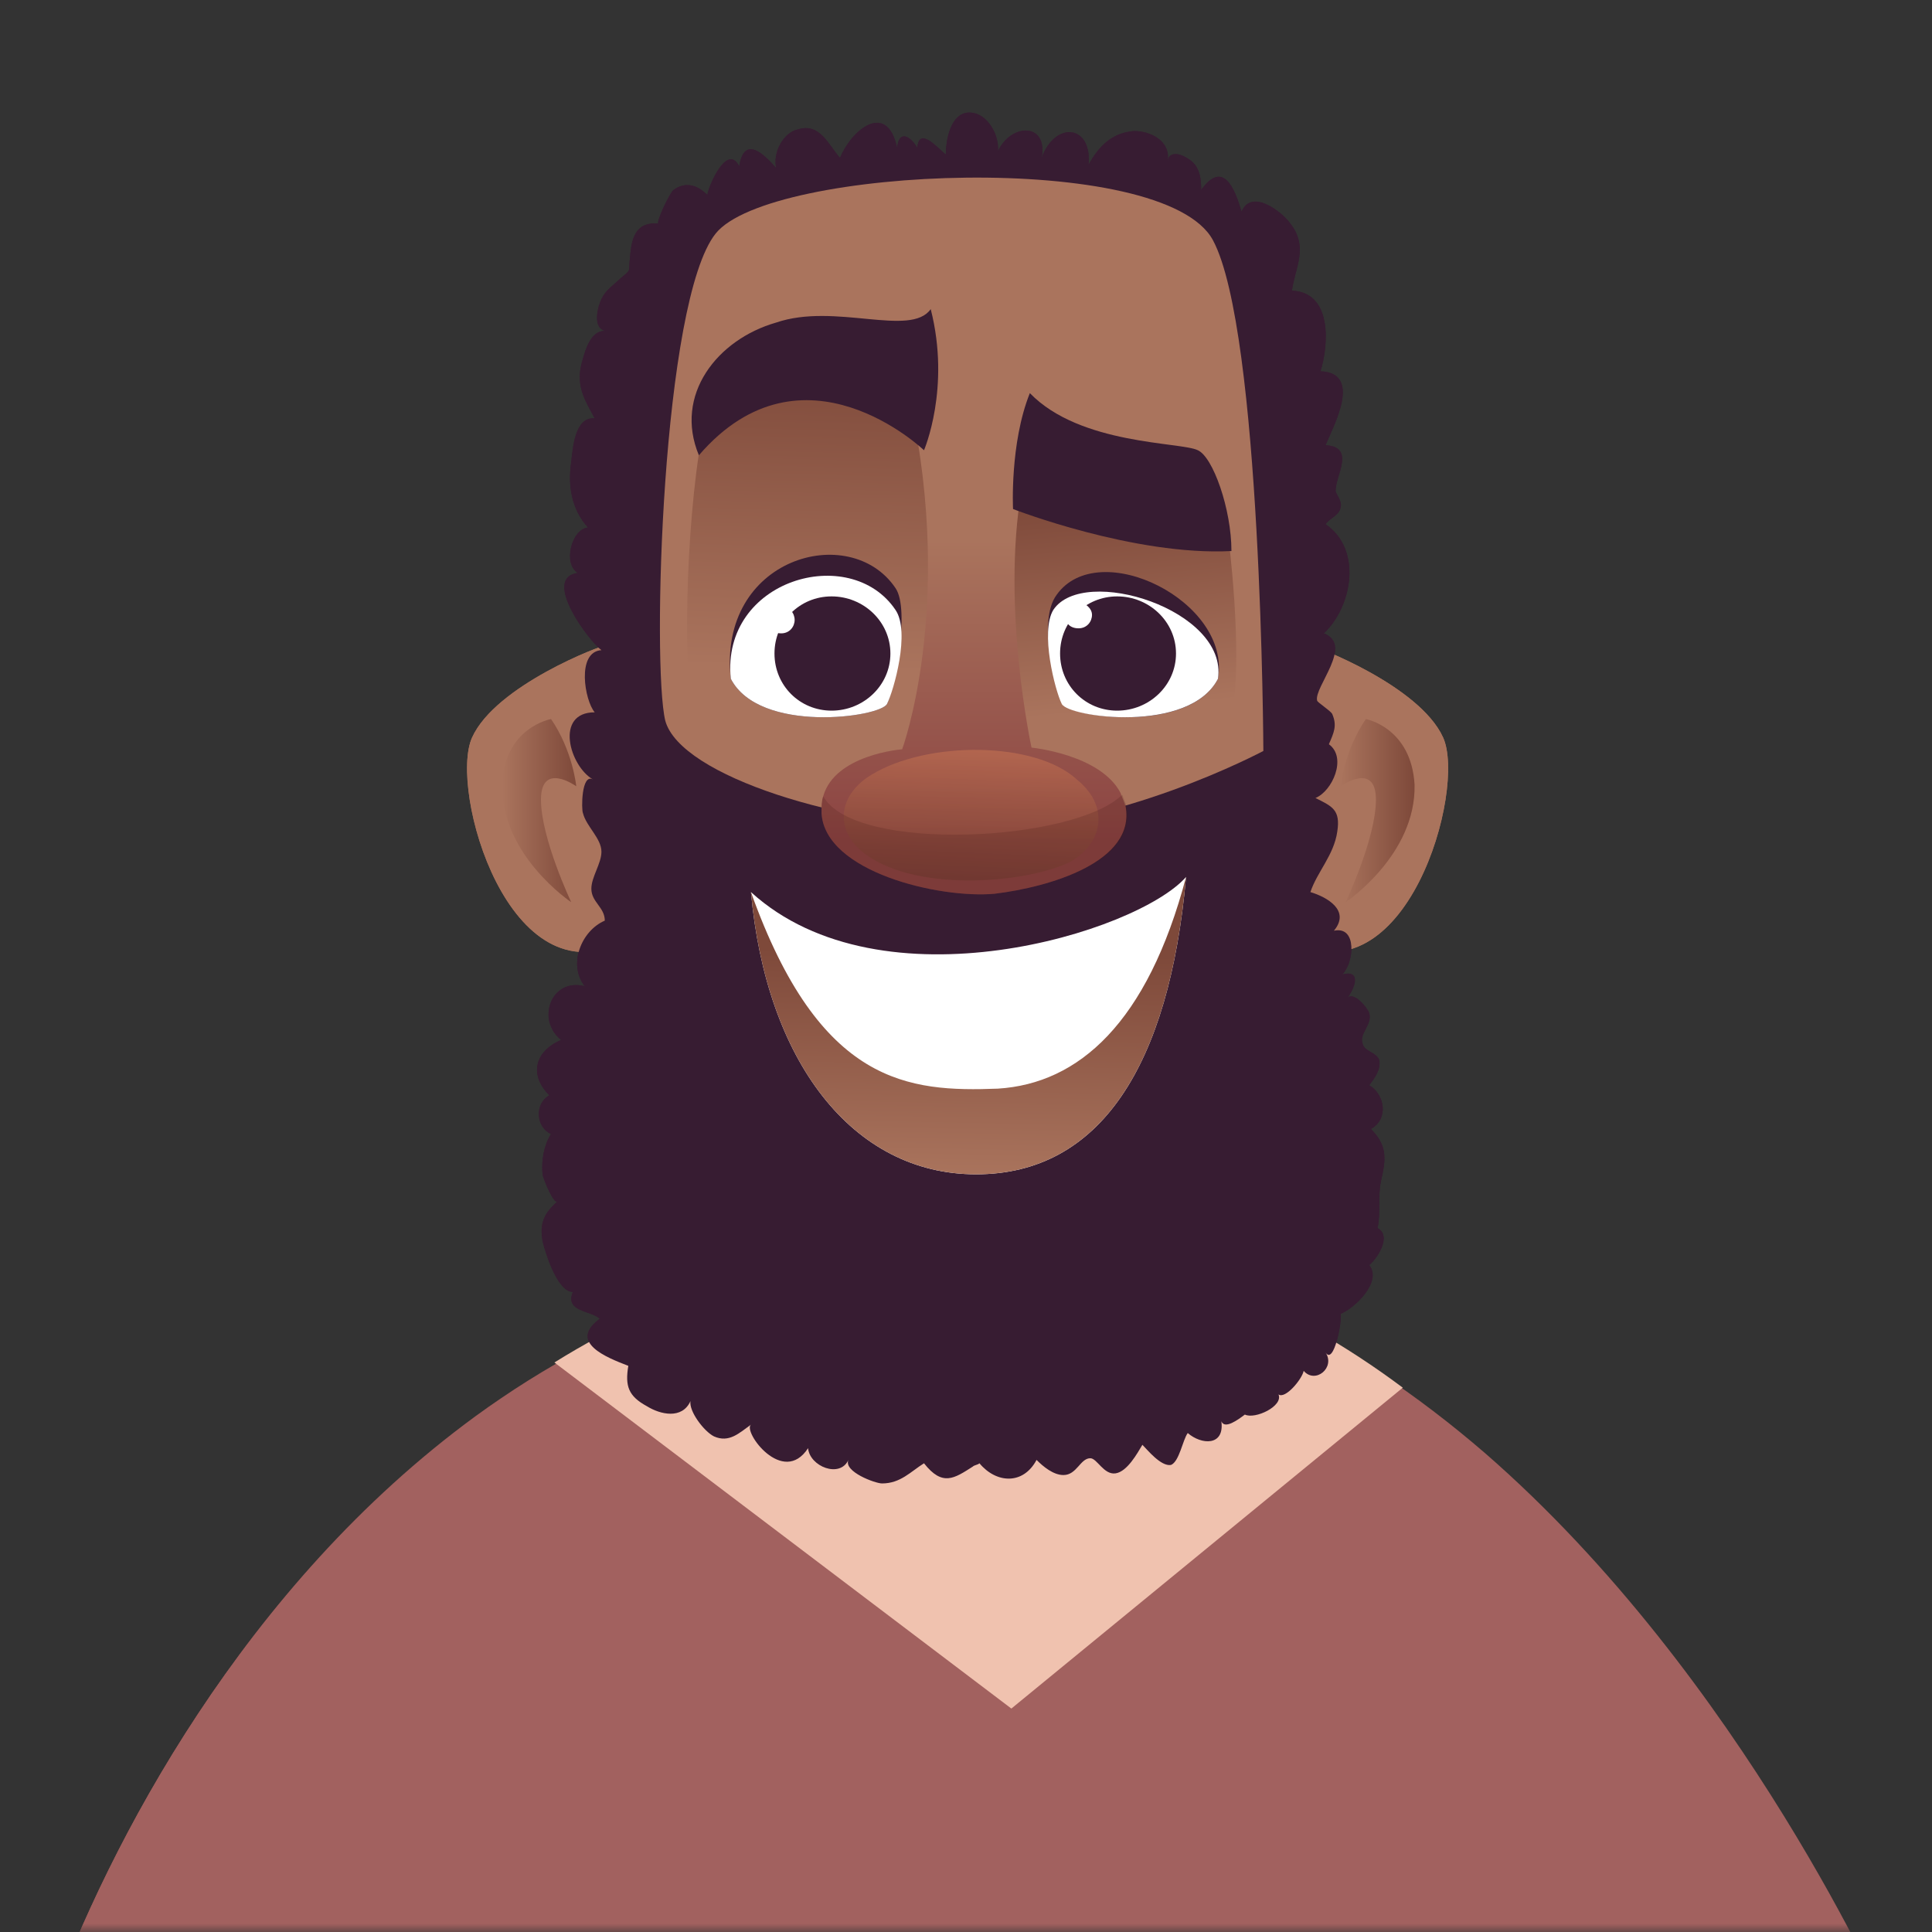 <svg width="115" height="115" viewBox="0 0 115 115" fill="none" xmlns="http://www.w3.org/2000/svg">
<rect x="0" y="0" width="115" height="115" fill="#333333" stroke="none"/>
<g clip-path="url(#clip0_1125_43212)">
<mask id="mask0_1125_43212" style="mask-type:luminance" maskUnits="userSpaceOnUse" x="0" y="0" width="115" height="115">
<path d="M115 0H0V115H115V0Z" fill="white"/>
</mask>
<g mask="url(#mask0_1125_43212)">
<path d="M112.2 119.6H2.9C6.5 109.7 14.5 94.4 28.3 84.3C36.4 78.4 46.6 74.3 59 74.3C70.4 74.3 80.2 79.6 88.2 86.5C103.7 99.9 112.2 119.6 112.2 119.6Z" fill="#A2615F"/>
<path d="M83.2 82.9L60.2 101.7L33.4 81.4C40.2 77.2 48.6 74.3 59 74.3C68.4 74.3 76.6 78 83.2 82.9Z" fill="#F0C2AF"/>
<path d="M36.1 38.4C35.8 38.4 29.5 40.8 28.1 43.9C26.7 47 30.3 59.7 37.2 56C38.9 47.5 36.1 38.4 36.1 38.4Z" fill="#AA745D"/>
<path d="M77.9 38.4C78.2 38.4 84.5 40.8 85.9 43.9C87.3 47 83.7 59.7 76.8 56C75.2 47.5 77.9 38.4 77.9 38.4Z" fill="#AA745D"/>
<path d="M82 73.1C82.2 72.1 82 71.3 82.2 70.3C82.5 69 82.6 68.2 81.6 67.2C82.7 66.6 82.4 65.1 81.5 64.6C81.8 64.2 82.2 63.7 82.1 63.1C81.9 62.6 81.2 62.6 81.1 62.1C80.9 61.5 81.7 61 81.5 60.3C81.4 60 80.6 59 80.2 59.4C80.6 58.9 81.1 57.7 79.9 58C80.6 57.3 80.8 55.1 79.4 55.4C80.4 54.2 79 53.4 78 53.1C78.4 51.9 79.4 50.9 79.6 49.5C79.8 48.2 79.3 48 78.3 47.5C79.3 47.1 80.2 45.1 79.1 44.3C79.4 43.6 79.6 43.2 79.3 42.5C79.2 42.3 78.4 41.8 78.4 41.7C78.2 40.9 80.6 38.4 78.8 37.7C80.5 36.1 81.1 32.7 78.9 31.2C79.2 30.8 79.7 30.7 79.8 30.2C79.9 29.8 79.5 29.4 79.5 29.2C79.5 28.3 80.7 26.6 78.9 26.5C79.4 25.3 81.1 22.2 78.6 22.1C79.1 20.5 79.3 17.4 76.9 17.3C77.1 15.9 77.9 14.7 76.8 13.3C76.3 12.6 74.5 11.2 73.9 12.6C73.5 11.2 72.8 9.5 71.5 11.3C71.5 10.6 71.4 9.9 70.8 9.5C70.4 9.2 69.6 8.9 69.5 9.6C69.7 8.4 68.5 7.8 67.5 7.8C66.2 7.9 65.4 8.7 64.8 9.8C65 7.4 62.8 7.2 62 9.4C62.4 7.3 60.2 7.3 59.4 9C59.5 8.1 58.8 6.7 57.7 6.7C56.6 6.7 56.3 8.3 56.3 9.2C55.8 8.8 54.7 7.5 54.6 8.8C54.2 8.1 53.5 7.7 53.4 8.8C52.8 6 50.7 7.7 50 9.4C49.3 8.6 48.8 7.3 47.5 7.7C46.6 7.9 46 9.1 46.2 10C45.5 9.2 44.3 8 44 9.9C43.3 8.5 42.2 11 42.1 11.6C41.5 11 40.8 10.8 40.1 11.3C39.9 11.4 39 13.3 39.2 13.3C37.8 13.2 37.6 14.2 37.5 15.3C37.4 16.3 37.6 16 36.9 16.6C36.5 17 36.1 17.2 35.8 17.8C35.6 18.2 35.2 19.6 36.1 19.7C35.1 19.6 34.8 21 34.6 21.7C34.3 23 34.8 23.8 35.4 24.9C34.2 24.8 34.1 26.7 34 27.5C33.8 28.9 34 30.3 35 31.4C34 31.5 33.5 33.6 34.4 34.1C32.2 34.4 35.1 38.2 35.8 38.7C34.3 38.8 34.8 41.7 35.4 42.4C33 42.4 33.9 45.6 35.3 46.4C34.6 46 34.6 48.2 34.7 48.4C34.9 49.2 35.8 49.9 35.8 50.7C35.8 51.4 35.2 52.2 35.2 52.9C35.2 53.7 36 54 36 54.8C34.6 55.4 33.8 57.4 34.8 58.7C32.8 58.2 31.9 60.7 33.4 61.9C31.8 62.6 31.5 64 32.7 65.2C31.8 65.7 31.9 67.1 32.8 67.5C32.4 68.1 32.2 69.1 32.3 69.9C32.3 70.1 33 71.8 33.2 71.5C32.4 72.2 32.1 72.8 32.3 73.9C32.5 74.7 33.2 76.9 34.1 76.9C33.6 78.1 35.2 78 35.7 78.5C33.8 79.9 36.1 80.8 37.4 81.3C37.2 82.5 37.4 83.1 38.5 83.7C39.3 84.2 40.6 84.5 41.1 83.4C41 84 41.9 85.2 42.5 85.5C43.4 85.9 44 85.3 44.7 84.8C44.2 85.2 46.6 88.5 48.1 86.2C48.2 87.3 50 88 50.5 86.9C50.2 87.6 52.1 88.3 52.5 88.3C53.6 88.3 54.2 87.6 55 87.1C56.1 88.5 56.8 88 57.9 87.3C58 87.2 58.2 87.2 58.3 87.1C59.3 88.3 60.9 88.4 61.7 86.9C62.1 87.3 62.7 87.8 63.3 87.8C64.1 87.8 64.3 86.8 64.9 86.8C65.3 86.8 65.7 87.8 66.4 87.7C67.1 87.6 67.7 86.5 68 86C68.3 86.3 69.1 87.3 69.7 87.2C70.2 87 70.4 85.7 70.7 85.3C71.5 86 72.9 86.1 72.7 84.6C72.9 85.1 73.7 84.5 74.1 84.2C74.7 84.5 76.4 83.7 76.1 83C76.5 83.3 77.5 82.1 77.6 81.6C78.3 82.4 79.5 81.4 78.9 80.5C79.4 81.3 79.9 78.6 79.8 78.2C80.6 77.9 82.3 76.3 81.5 75.3C81.9 75 82.9 73.6 82 73.1Z" fill="#371C32"/>
<path d="M42.6 13.9C39.4 17.9 38.8 39.6 39.6 42.9C40.5 46.2 50.2 49.2 58.3 49.3C66.4 49.4 75.2 44.7 75.2 44.7C75.2 44.7 75.1 19.7 72.2 14.3C69.3 8.9 45.8 9.9 42.6 13.9Z" fill="#AA745D"/>
<path d="M41.6 27C40.7 33 40.7 41.6 41.4 42.9C42 44.2 55.1 45.9 55.1 45.9C55.1 45.9 57.5 30.9 57.2 28.5C57 26.1 54.2 23.9 54.2 23.9C54.2 23.9 47.1 21 45.4 21.9C43.7 22.7 42.2 24.7 41.6 27Z" fill="url(#paint0_linear_1125_43212)"/>
<path d="M60.3 30.2C57.7 34.5 60 46.3 60 46.3C60 46.3 71.3 45.4 72.8 43.7C74.3 42 73.2 32.7 73.2 32.7C73.2 32.7 64.3 29.2 60.3 30.2Z" fill="url(#paint1_linear_1125_43212)"/>
<path d="M43.5 40.4C42.7 33.2 50.6 31 53.3 35C54.2 36.3 53.2 41.1 52.8 41.9C52.4 42.7 45.2 43.7 43.5 40.4Z" fill="#371C32"/>
<path d="M43.5 40.4C42.9 34.5 50.6 32.3 53.3 36.3C54.2 37.6 53.2 41.1 52.8 41.9C52.4 42.7 45.2 43.7 43.5 40.4Z" fill="white"/>
<path d="M49.5 42.3C47.6 42.3 46.1 40.8 46.1 38.9C46.1 37 47.6 35.5 49.5 35.5C51.4 35.5 53 37 53 38.9C53 40.8 51.4 42.3 49.5 42.3Z" fill="#371C32"/>
<path d="M72.5 40.4C73.3 35.8 65.4 31.9 62.9 35.4C61.7 37 62.9 41.1 63.3 41.9C63.7 42.7 70.8 43.7 72.5 40.4Z" fill="#371C32"/>
<path d="M72.5 40.4C73.1 36.3 64.5 33.6 62.7 36.3C61.9 37.6 62.8 41.1 63.2 41.9C63.6 42.7 70.8 43.7 72.5 40.4Z" fill="white"/>
<path d="M66.5 42.3C64.6 42.3 63.1 40.8 63.1 38.9C63.1 37 64.6 35.5 66.5 35.5C68.4 35.5 70 37 70 38.9C70 40.8 68.4 42.3 66.5 42.3Z" fill="#371C32"/>
<path d="M59.2 53.2C55.9 53.5 49.1 51.9 48.9 48.4C48.9 48 48.9 47.7 49 47.4C49.7 44.9 53.7 44.6 53.7 44.6C53.7 44.6 56.8 36.2 54.2 24C54.2 24 62.6 25.8 60.8 29.2C59.6 36.2 61.4 44.5 61.4 44.5C61.4 44.5 65.5 44.9 66.7 47.2C66.8 47.5 66.9 47.7 67 48C67.6 51.3 62.5 52.8 59.2 53.2Z" fill="url(#paint2_linear_1125_43212)"/>
<path d="M32.8 42.8C34.1 44.7 34.3 46.8 34.3 46.8C34.3 46.8 32.2 45.3 32.2 47.6C32.2 49.9 34 53.7 34 53.7C34 53.7 29.8 50.9 29.9 46.7C30 43.3 32.8 42.8 32.8 42.8Z" fill="url(#paint3_linear_1125_43212)"/>
<path d="M81.3 42.8C80 44.7 79.8 46.8 79.8 46.8C79.8 46.8 81.9 45.3 81.9 47.6C81.9 49.9 80.1 53.7 80.1 53.7C80.1 53.7 84.3 50.9 84.2 46.7C84 43.3 81.3 42.8 81.3 42.8Z" fill="url(#paint4_linear_1125_43212)"/>
<path d="M70.6 52.2C69.6 63.4 65.5 69.9 58.1 69.9C50.7 69.9 45.6 63.1 44.7 53.1C52.5 60.2 67.7 55.5 70.6 52.2Z" fill="white"/>
<path d="M70.6 52.2C69.6 63.4 65.5 69.9 58.1 69.9C50.7 69.9 45.6 63.1 44.7 53.1C48.8 64.6 54.1 65 59.4 64.8C64.2 64.5 68.3 60.9 70.6 52.2Z" fill="url(#paint5_linear_1125_43212)"/>
<path d="M61.3 23.4C60.1 26.4 60.3 30.3 60.3 30.3C60.3 30.3 67.5 33.1 73.3 32.8C73.3 30.3 72.2 27.2 71.3 26.8C70.3 26.3 64.3 26.5 61.3 23.4Z" fill="#371C32"/>
<path d="M55.4 18.4C56.6 23.1 55 26.8 55 26.8C55 26.8 47.8 19.9 41.6 27.1C40.1 23.5 42.7 20.2 46.2 19.2C49.7 18 54.2 20.1 55.4 18.4Z" fill="#371C32"/>
<path opacity="0.4" d="M51.9 46.1C50.2 47.1 49.6 48.9 51 50.4C53.7 53.1 60.5 52.7 63.5 51.4C65.4 50.5 66.3 48.2 64.1 46.4C61.6 44.1 55.2 44.1 51.9 46.1Z" fill="url(#paint6_linear_1125_43212)"/>
<path opacity="0.2" d="M59.2 53.2C55.9 53.5 49.1 51.9 48.9 48.4C48.9 48 48.9 47.7 49 47.4C50.9 50.8 64 50.1 66.8 47.3C66.9 47.6 67 47.8 67.1 48.1C67.6 51.3 62.5 52.8 59.2 53.2Z" fill="#461C17"/>
<path d="M65 36.6C65 37 64.7 37.4 64.2 37.4C63.7 37.4 63.4 37.1 63.4 36.6C63.4 36.1 63.7 35.8 64.2 35.8C64.6 35.9 65 36.2 65 36.6Z" fill="white"/>
<path d="M47.3 36.9C47.3 37.3 47 37.7 46.5 37.7C46 37.7 45.7 37.4 45.7 36.9C45.7 36.4 46 36.1 46.5 36.1C47 36.1 47.3 36.5 47.3 36.9Z" fill="white"/>
<path d="M112.4 119.6H2.9C6.5 109.7 14.5 94.4 28.4 84.3C36.6 78.4 46.7 74.3 59.2 74.3C70.6 74.3 80.4 79.6 88.4 86.5C103.8 99.9 112.4 119.6 112.4 119.6Z" fill="#A2615F"/>
<path d="M83.5 82.6L60.2 101.7L33 81.1C39.9 76.8 48.4 73.9 58.9 73.9C68.6 73.9 76.8 77.6 83.5 82.6Z" fill="#F0C2AF"/>
<path d="M36.1 38.4C35.8 38.4 29.5 40.8 28.1 43.9C26.7 47 30.3 59.7 37.2 56C38.9 47.5 36.1 38.4 36.1 38.4Z" fill="#AA745D"/>
<path d="M77.9 38.4C78.2 38.4 84.5 40.8 85.9 43.9C87.3 47 83.7 59.7 76.8 56C75.2 47.5 77.9 38.4 77.9 38.4Z" fill="#AA745D"/>
<path d="M82 73.1C82.2 72.1 82 71.3 82.2 70.3C82.5 69 82.6 68.2 81.6 67.2C82.7 66.6 82.4 65.1 81.5 64.6C81.8 64.2 82.2 63.7 82.1 63.1C81.9 62.6 81.2 62.6 81.1 62.1C80.9 61.5 81.7 61 81.5 60.3C81.4 60 80.6 59 80.2 59.4C80.6 58.9 81.1 57.7 79.9 58C80.6 57.3 80.8 55.1 79.4 55.4C80.4 54.2 79 53.4 78 53.1C78.4 51.9 79.4 50.9 79.6 49.5C79.8 48.2 79.3 48 78.3 47.5C79.3 47.1 80.2 45.1 79.1 44.3C79.4 43.6 79.6 43.2 79.3 42.5C79.2 42.3 78.4 41.8 78.4 41.7C78.2 40.9 80.6 38.4 78.8 37.7C80.5 36.1 81.1 32.7 78.9 31.2C79.2 30.8 79.7 30.7 79.8 30.2C79.9 29.8 79.5 29.4 79.5 29.2C79.5 28.3 80.7 26.6 78.9 26.5C79.4 25.3 81.1 22.2 78.6 22.1C79.1 20.5 79.3 17.4 76.9 17.3C77.1 15.9 77.9 14.7 76.8 13.3C76.3 12.6 74.5 11.2 73.9 12.6C73.5 11.2 72.8 9.5 71.5 11.3C71.5 10.6 71.4 9.9 70.8 9.5C70.4 9.2 69.6 8.9 69.5 9.6C69.7 8.4 68.5 7.8 67.5 7.8C66.2 7.9 65.4 8.7 64.8 9.8C65 7.4 62.8 7.2 62 9.4C62.4 7.3 60.2 7.3 59.4 9C59.5 8.1 58.8 6.7 57.7 6.7C56.6 6.7 56.3 8.3 56.3 9.2C55.8 8.8 54.7 7.5 54.6 8.8C54.2 8.1 53.5 7.7 53.4 8.8C52.8 6 50.7 7.7 50 9.4C49.3 8.6 48.8 7.3 47.5 7.7C46.6 7.9 46 9.1 46.2 10C45.5 9.2 44.3 8 44 9.9C43.3 8.5 42.2 11 42.1 11.6C41.5 11 40.8 10.8 40.1 11.3C39.9 11.4 39 13.3 39.2 13.3C37.8 13.2 37.6 14.2 37.5 15.3C37.4 16.3 37.6 16 36.9 16.6C36.5 17 36.1 17.2 35.8 17.8C35.6 18.2 35.2 19.6 36.1 19.7C35.1 19.6 34.8 21 34.6 21.7C34.3 23 34.8 23.8 35.4 24.9C34.2 24.8 34.1 26.7 34 27.5C33.8 28.9 34 30.3 35 31.4C34 31.5 33.5 33.6 34.4 34.1C32.2 34.4 35.1 38.2 35.8 38.7C34.3 38.8 34.8 41.7 35.4 42.4C33 42.4 33.9 45.6 35.3 46.4C34.6 46 34.6 48.2 34.7 48.4C34.9 49.2 35.8 49.9 35.8 50.7C35.8 51.4 35.2 52.2 35.2 52.9C35.2 53.7 36 54 36 54.8C34.6 55.4 33.8 57.4 34.8 58.7C32.8 58.2 31.9 60.7 33.4 61.9C31.8 62.6 31.5 64 32.7 65.2C31.8 65.7 31.9 67.1 32.8 67.5C32.4 68.1 32.2 69.1 32.3 69.9C32.3 70.1 33 71.8 33.2 71.5C32.4 72.2 32.1 72.8 32.3 73.9C32.5 74.7 33.2 76.9 34.1 76.9C33.6 78.1 35.2 78 35.7 78.5C33.8 79.9 36.1 80.8 37.4 81.3C37.2 82.5 37.4 83.1 38.5 83.7C39.3 84.2 40.6 84.5 41.1 83.4C41 84 41.9 85.2 42.5 85.5C43.4 85.9 44 85.3 44.7 84.8C44.2 85.2 46.6 88.5 48.1 86.2C48.2 87.3 50 88 50.5 86.9C50.2 87.6 52.1 88.3 52.5 88.3C53.6 88.3 54.2 87.6 55 87.1C56.1 88.5 56.8 88 57.9 87.3C58 87.2 58.2 87.2 58.3 87.1C59.3 88.3 60.9 88.4 61.7 86.9C62.1 87.3 62.7 87.8 63.3 87.8C64.1 87.8 64.3 86.8 64.9 86.8C65.3 86.8 65.7 87.8 66.4 87.7C67.1 87.6 67.7 86.5 68 86C68.3 86.3 69.1 87.3 69.7 87.2C70.2 87 70.4 85.7 70.7 85.3C71.5 86 72.9 86.1 72.7 84.6C72.9 85.1 73.7 84.5 74.1 84.2C74.7 84.5 76.4 83.7 76.1 83C76.5 83.3 77.5 82.1 77.6 81.6C78.3 82.4 79.5 81.4 78.9 80.5C79.4 81.3 79.9 78.6 79.8 78.2C80.6 77.9 82.3 76.3 81.5 75.3C81.9 75 82.9 73.6 82 73.1Z" fill="#371C32"/>
<path d="M42.6 13.9C39.4 17.9 38.8 39.6 39.6 42.9C40.5 46.2 50.2 49.2 58.3 49.3C66.4 49.4 75.2 44.7 75.2 44.7C75.2 44.7 75.1 19.7 72.2 14.3C69.3 8.9 45.8 9.9 42.6 13.9Z" fill="#AA745D"/>
<path d="M41.6 27C40.7 33 40.7 41.6 41.4 42.9C42 44.2 55.1 45.9 55.1 45.9C55.1 45.9 57.5 30.9 57.2 28.5C57 26.1 54.2 23.9 54.2 23.9C54.2 23.9 47.1 21 45.4 21.9C43.7 22.7 42.2 24.7 41.6 27Z" fill="url(#paint7_linear_1125_43212)"/>
<path d="M60.3 30.2C57.7 34.5 60 46.3 60 46.3C60 46.3 71.3 45.4 72.8 43.7C74.3 42 73.2 32.7 73.2 32.7C73.2 32.7 64.3 29.2 60.3 30.2Z" fill="url(#paint8_linear_1125_43212)"/>
<path d="M43.5 40.4C42.7 33.2 50.6 31 53.3 35C54.2 36.3 53.2 41.1 52.8 41.9C52.4 42.7 45.2 43.7 43.5 40.4Z" fill="#371C32"/>
<path d="M43.5 40.4C42.9 34.5 50.6 32.3 53.3 36.3C54.2 37.6 53.2 41.1 52.8 41.9C52.4 42.7 45.2 43.7 43.5 40.4Z" fill="white"/>
<path d="M49.5 42.3C47.6 42.3 46.1 40.8 46.1 38.9C46.1 37 47.6 35.5 49.5 35.5C51.4 35.5 53 37 53 38.9C53 40.8 51.4 42.3 49.5 42.3Z" fill="#371C32"/>
<path d="M72.5 40.4C73.3 35.8 65.4 31.9 62.9 35.4C61.7 37 62.9 41.1 63.3 41.9C63.7 42.7 70.8 43.7 72.5 40.4Z" fill="#371C32"/>
<path d="M72.5 40.4C73.1 36.3 64.5 33.6 62.7 36.3C61.9 37.6 62.8 41.1 63.2 41.9C63.6 42.7 70.8 43.7 72.5 40.4Z" fill="white"/>
<path d="M66.5 42.3C64.6 42.3 63.1 40.8 63.1 38.9C63.1 37 64.6 35.5 66.5 35.5C68.4 35.5 70 37 70 38.9C70 40.8 68.4 42.3 66.5 42.3Z" fill="#371C32"/>
<path d="M59.2 53.2C55.9 53.5 49.1 51.9 48.9 48.4C48.9 48 48.9 47.7 49 47.4C49.7 44.9 53.7 44.6 53.7 44.6C53.7 44.6 56.8 36.2 54.2 24C54.2 24 62.6 25.8 60.8 29.2C59.6 36.2 61.4 44.5 61.4 44.5C61.4 44.5 65.5 44.9 66.7 47.2C66.8 47.5 66.9 47.7 67 48C67.6 51.3 62.5 52.8 59.2 53.2Z" fill="url(#paint9_linear_1125_43212)"/>
<path d="M32.8 42.8C34.1 44.7 34.3 46.8 34.3 46.8C34.3 46.8 32.2 45.3 32.2 47.6C32.2 49.9 34 53.7 34 53.7C34 53.7 29.8 50.9 29.9 46.7C30 43.3 32.8 42.8 32.8 42.8Z" fill="url(#paint10_linear_1125_43212)"/>
<path d="M81.3 42.8C80 44.7 79.8 46.8 79.8 46.8C79.8 46.8 81.9 45.3 81.9 47.6C81.9 49.9 80.1 53.7 80.1 53.7C80.1 53.7 84.3 50.9 84.2 46.7C84 43.3 81.3 42.8 81.3 42.8Z" fill="url(#paint11_linear_1125_43212)"/>
<path d="M70.6 52.2C69.6 63.4 65.5 69.9 58.1 69.9C50.7 69.9 45.6 63.1 44.7 53.1C52.5 60.2 67.7 55.5 70.6 52.2Z" fill="white"/>
<path d="M70.6 52.2C69.6 63.4 65.5 69.9 58.1 69.9C50.7 69.9 45.6 63.1 44.7 53.1C48.8 64.6 54.1 65 59.4 64.8C64.2 64.5 68.3 60.9 70.6 52.2Z" fill="url(#paint12_linear_1125_43212)"/>
<path d="M61.3 23.4C60.1 26.4 60.3 30.3 60.3 30.3C60.3 30.3 67.5 33.1 73.3 32.8C73.3 30.3 72.2 27.2 71.3 26.8C70.3 26.3 64.3 26.5 61.3 23.4Z" fill="#371C32"/>
<path d="M55.4 18.4C56.6 23.1 55 26.8 55 26.8C55 26.8 47.8 19.9 41.6 27.1C40.1 23.5 42.7 20.2 46.2 19.2C49.7 18 54.2 20.1 55.4 18.4Z" fill="#371C32"/>
<path opacity="0.4" d="M51.9 46.1C50.2 47.1 49.6 48.9 51 50.4C53.7 53.1 60.5 52.7 63.5 51.4C65.4 50.5 66.3 48.2 64.1 46.4C61.6 44.1 55.2 44.1 51.9 46.1Z" fill="url(#paint13_linear_1125_43212)"/>
<path opacity="0.2" d="M59.2 53.2C55.9 53.5 49.1 51.9 48.9 48.4C48.9 48 48.9 47.7 49 47.4C50.9 50.8 64 50.1 66.8 47.3C66.9 47.6 67 47.8 67.1 48.1C67.6 51.3 62.5 52.8 59.2 53.2Z" fill="#461C17"/>
<path d="M65 36.6C65 37 64.7 37.4 64.2 37.4C63.7 37.4 63.4 37.1 63.4 36.6C63.4 36.1 63.7 35.8 64.2 35.8C64.6 35.9 65 36.2 65 36.6Z" fill="white"/>
<path d="M47.3 36.9C47.3 37.3 47 37.7 46.5 37.7C46 37.7 45.7 37.4 45.7 36.9C45.7 36.4 46 36.1 46.5 36.1C47 36.1 47.3 36.5 47.3 36.9Z" fill="white"/>
</g>
</g>
<defs>
<linearGradient id="paint0_linear_1125_43212" x1="48.874" y1="39.81" x2="49.414" y2="21.05" gradientUnits="userSpaceOnUse">
<stop stop-color="#AA745D"/>
<stop offset="1" stop-color="#7E493A"/>
</linearGradient>
<linearGradient id="paint1_linear_1125_43212" x1="66.778" y1="42.26" x2="65.599" y2="29.5" gradientUnits="userSpaceOnUse">
<stop stop-color="#AA745D"/>
<stop offset="1" stop-color="#7E493A"/>
</linearGradient>
<linearGradient id="paint2_linear_1125_43212" x1="57.995" y1="32.17" x2="57.995" y2="50.16" gradientUnits="userSpaceOnUse">
<stop stop-color="#AA745D"/>
<stop offset="1" stop-color="#8B4342"/>
</linearGradient>
<linearGradient id="paint3_linear_1125_43212" x1="29.91" y1="48.18" x2="34.31" y2="48.18" gradientUnits="userSpaceOnUse">
<stop stop-color="#AA745D"/>
<stop offset="1" stop-color="#7E493A"/>
</linearGradient>
<linearGradient id="paint4_linear_1125_43212" x1="79.77" y1="48.18" x2="84.17" y2="48.18" gradientUnits="userSpaceOnUse">
<stop stop-color="#AA745D"/>
<stop offset="1" stop-color="#7E493A"/>
</linearGradient>
<linearGradient id="paint5_linear_1125_43212" x1="57.29" y1="70.1" x2="57.57" y2="56.68" gradientUnits="userSpaceOnUse">
<stop stop-color="#AA745D"/>
<stop offset="1" stop-color="#7E493A"/>
</linearGradient>
<linearGradient id="paint6_linear_1125_43212" x1="58.005" y1="44.2" x2="57.645" y2="52.76" gradientUnits="userSpaceOnUse">
<stop stop-color="#E48659"/>
<stop offset="0.61"/>
</linearGradient>
<linearGradient id="paint7_linear_1125_43212" x1="48.874" y1="39.81" x2="49.414" y2="21.05" gradientUnits="userSpaceOnUse">
<stop stop-color="#AA745D"/>
<stop offset="1" stop-color="#7E493A"/>
</linearGradient>
<linearGradient id="paint8_linear_1125_43212" x1="66.778" y1="42.26" x2="65.599" y2="29.5" gradientUnits="userSpaceOnUse">
<stop stop-color="#AA745D"/>
<stop offset="1" stop-color="#7E493A"/>
</linearGradient>
<linearGradient id="paint9_linear_1125_43212" x1="57.995" y1="32.17" x2="57.995" y2="50.16" gradientUnits="userSpaceOnUse">
<stop stop-color="#AA745D"/>
<stop offset="1" stop-color="#8B4342"/>
</linearGradient>
<linearGradient id="paint10_linear_1125_43212" x1="29.91" y1="48.18" x2="34.31" y2="48.18" gradientUnits="userSpaceOnUse">
<stop stop-color="#AA745D"/>
<stop offset="1" stop-color="#7E493A"/>
</linearGradient>
<linearGradient id="paint11_linear_1125_43212" x1="79.77" y1="48.18" x2="84.17" y2="48.18" gradientUnits="userSpaceOnUse">
<stop stop-color="#AA745D"/>
<stop offset="1" stop-color="#7E493A"/>
</linearGradient>
<linearGradient id="paint12_linear_1125_43212" x1="57.29" y1="70.1" x2="57.57" y2="56.68" gradientUnits="userSpaceOnUse">
<stop stop-color="#AA745D"/>
<stop offset="1" stop-color="#7E493A"/>
</linearGradient>
<linearGradient id="paint13_linear_1125_43212" x1="58.005" y1="44.2" x2="57.645" y2="52.76" gradientUnits="userSpaceOnUse">
<stop stop-color="#E48659"/>
<stop offset="0.94" stop-color="#673C28"/>
</linearGradient>
<clipPath id="clip0_1125_43212">
<rect width="115" height="115" fill="white"/>
</clipPath>
</defs>
</svg>
